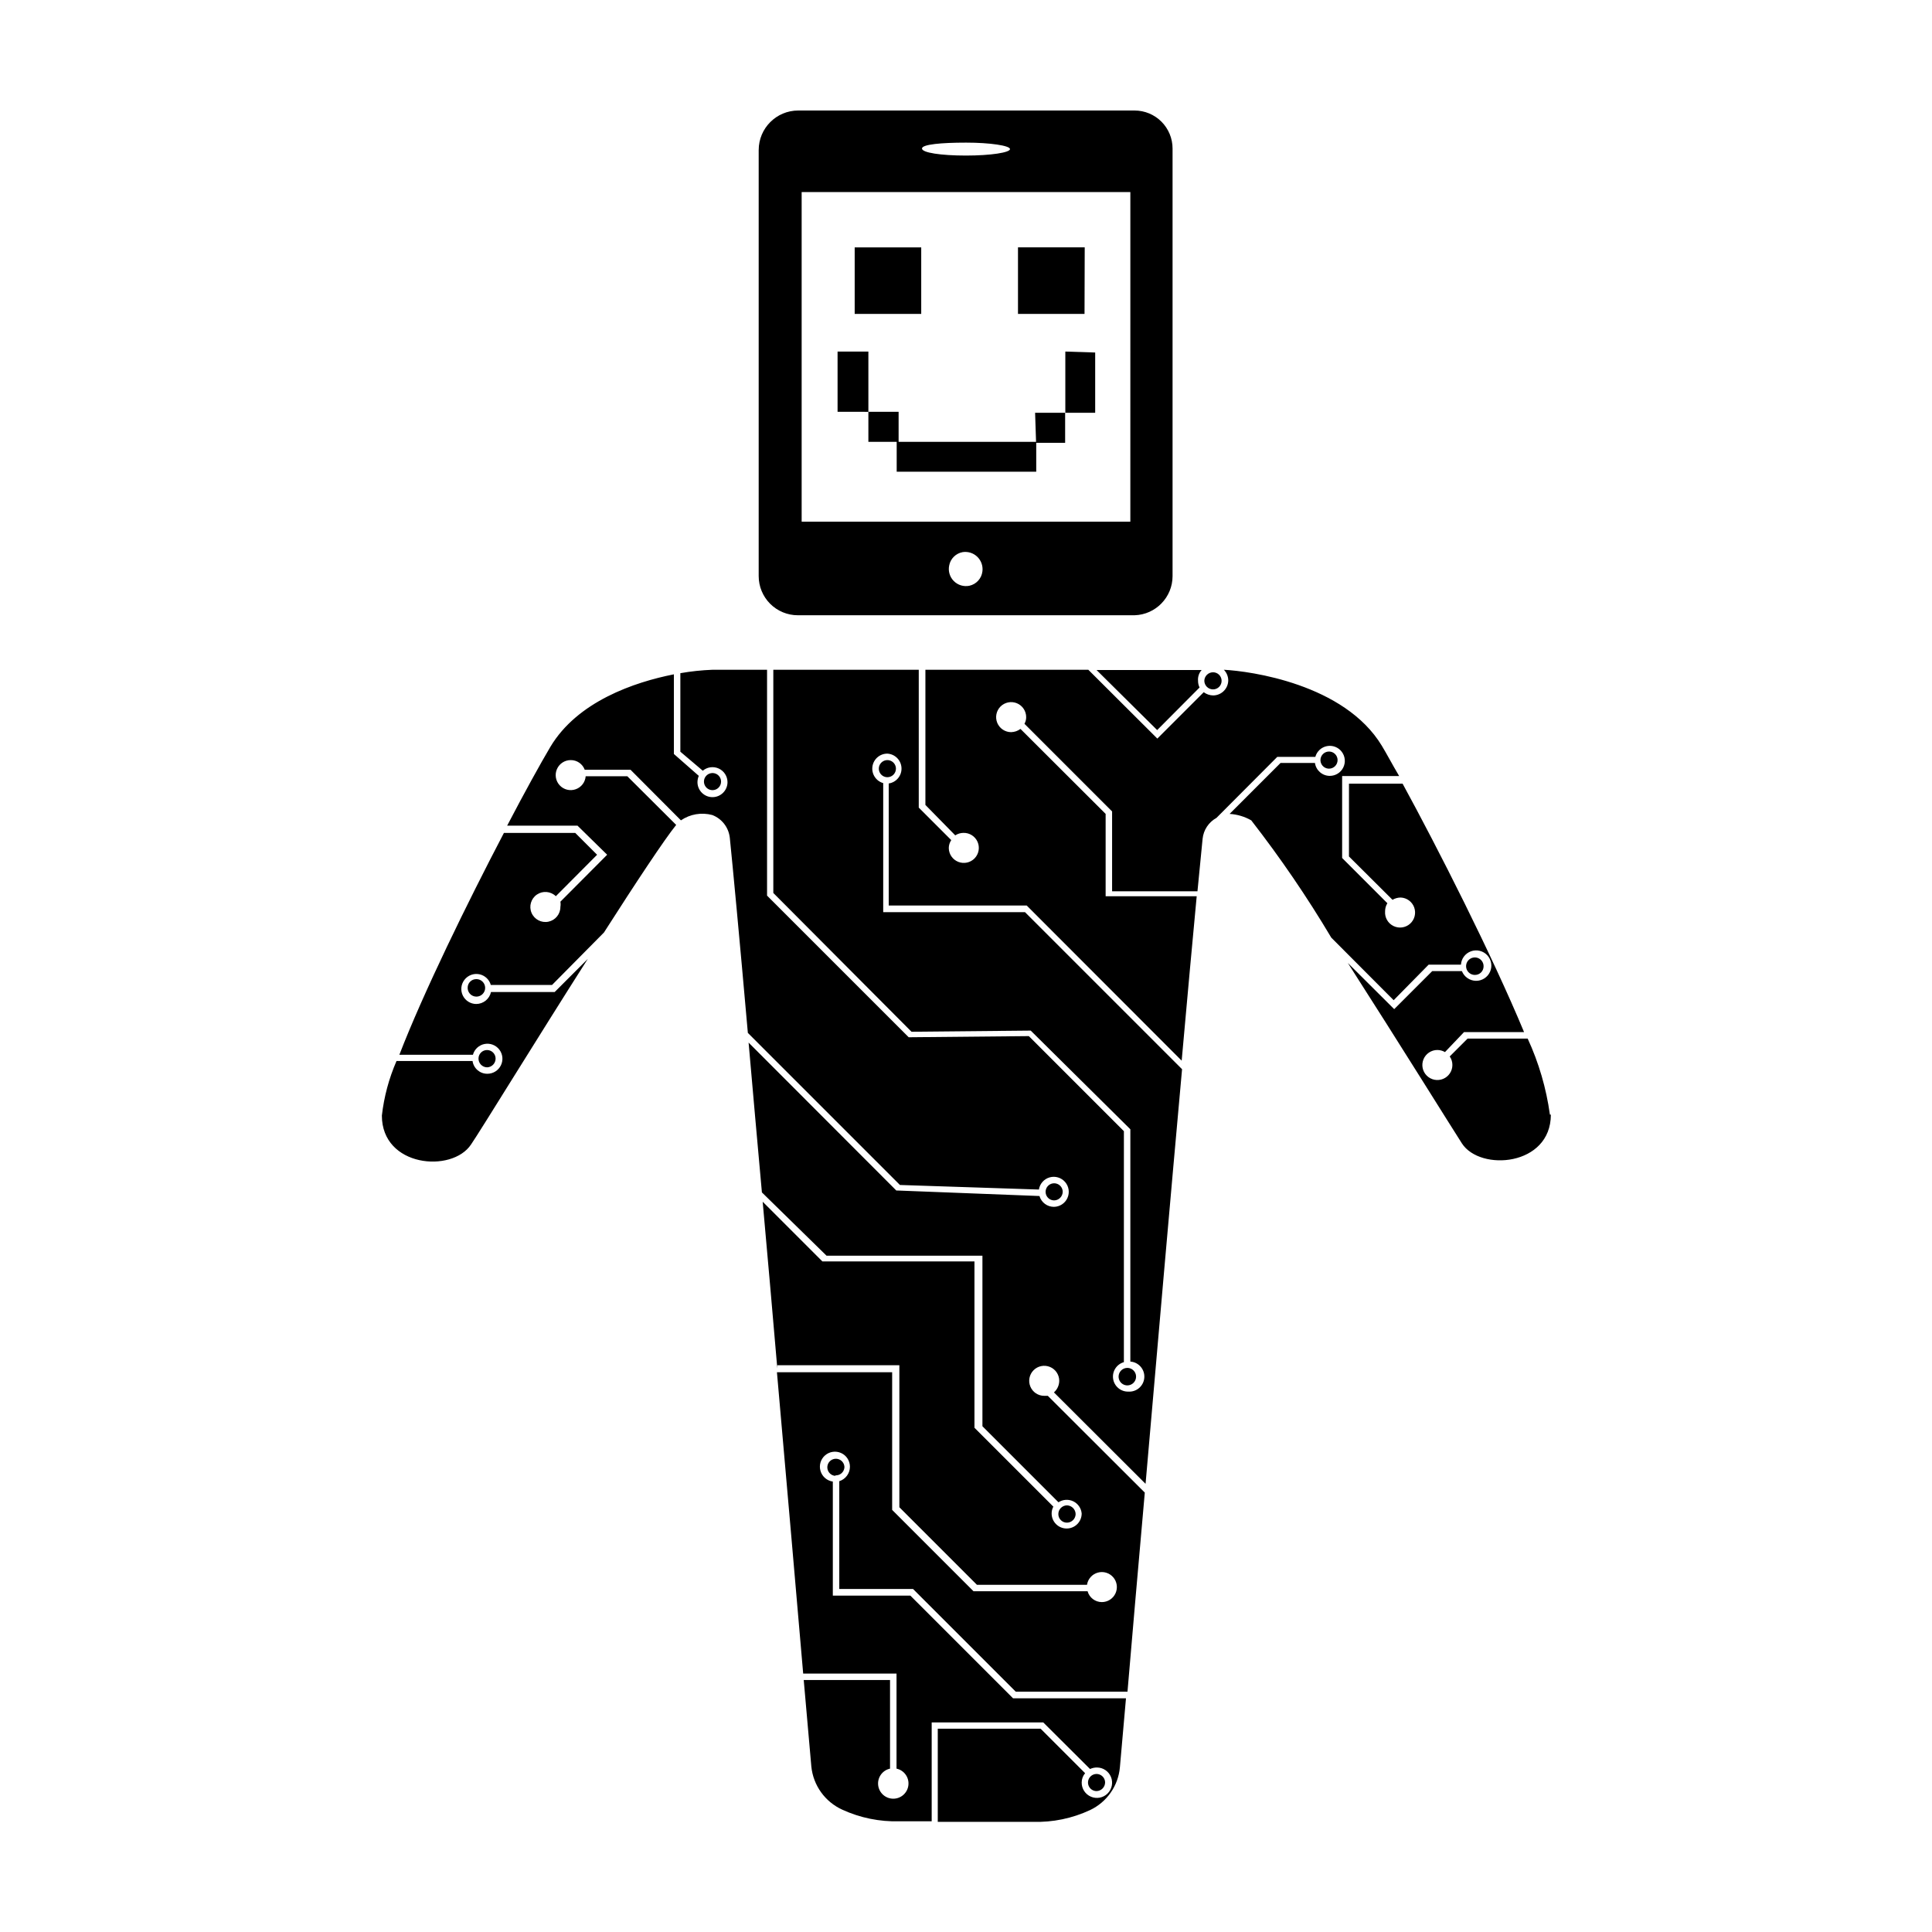 <?xml version="1.0" encoding="UTF-8"?>
<!-- Uploaded to: SVG Repo, www.svgrepo.com, Generator: SVG Repo Mixer Tools -->
<svg fill="#000000" width="800px" height="800px" version="1.1" viewBox="144 144 512 512" xmlns="http://www.w3.org/2000/svg">
 <path d="m345.06 183.76v112.91c0 2.75 1.094 5.391 3.039 7.34 1.945 1.945 4.586 3.039 7.34 3.039h89.223c5.613-0.164 10.078-4.766 10.078-10.379v-113.31c0-2.672-1.062-5.234-2.953-7.125-1.887-1.887-4.453-2.949-7.125-2.949h-89.121c-5.789 0-10.48 4.691-10.48 10.477zm54.914-1.965c6.449 0 11.688 0.805 11.688 1.715 0 0.906-5.039 1.715-11.688 1.715-6.648-0.004-11.637-0.758-11.637-1.867 0-1.105 5.188-1.562 11.637-1.562zm0.906 117.44c-1.488 0.297-3.027-0.168-4.102-1.242-1.074-1.07-1.539-2.613-1.238-4.102 0.328-1.82 1.754-3.246 3.578-3.574 1.418-0.215 2.856 0.242 3.883 1.242s1.531 2.422 1.355 3.844c-0.215 1.891-1.613 3.434-3.477 3.832zm42.672-16.977-87.105-0.004v-87.359h87.109zm-55.418-55.066h-17.633v-17.633h17.633zm43.277 0-17.633-0.004v-17.633h17.684zm-13.098 26.199h7.961v7.961l-7.66-0.004v7.656h-36.98v-7.91h-7.504v-7.961h8.012v7.961h36.426zm15.922-15.973v15.973l-7.91-0.004v-16.223zm-60.105 7.707v8.012l-8.164-0.004v-15.969h8.164zm160.77 157.24c-0.945 0.02-1.812-0.539-2.184-1.406-0.371-0.871-0.176-1.883 0.492-2.551 0.672-0.668 1.68-0.863 2.551-0.492 0.871 0.371 1.426 1.234 1.406 2.18 0 0.602-0.238 1.18-0.664 1.605-0.426 0.426-1 0.664-1.602 0.664zm-38.695-54.664c-0.914 0-1.742-0.551-2.094-1.398-0.352-0.848-0.156-1.824 0.492-2.473 0.648-0.648 1.625-0.84 2.473-0.492 0.844 0.352 1.398 1.18 1.398 2.098 0 0.602-0.238 1.176-0.664 1.602-0.426 0.426-1.004 0.664-1.605 0.664zm-117.04 2.266c-0.914 0-1.742-0.551-2.094-1.398-0.352-0.848-0.156-1.82 0.492-2.469 0.648-0.648 1.625-0.844 2.473-0.492 0.844 0.352 1.398 1.176 1.398 2.094 0 0.602-0.238 1.18-0.664 1.602-0.426 0.426-1.004 0.664-1.605 0.664zm175.83 89.426c0 13.652-18.742 15.113-23.578 7.609-2.57-3.981-16.727-26.754-30.23-47.812l12.293 12.242 10.078-10.078h7.859l0.004 0.004c0.609 1.531 2.078 2.543 3.727 2.57 1.613 0.016 3.078-0.93 3.731-2.402s0.363-3.191-0.734-4.375c-1.098-1.18-2.793-1.594-4.309-1.051-1.516 0.543-2.566 1.938-2.668 3.543h-8.562l-9.27 9.422-16.523-16.574h-0.004c-6.418-10.793-13.504-21.172-21.211-31.086-1.754-1.004-3.723-1.59-5.742-1.711l13.504-13.504h9.117c0.277 1.961 1.949 3.422 3.93 3.426 1.512 0.004 2.898-0.852 3.57-2.207 0.676-1.355 0.523-2.977-0.395-4.18-0.914-1.207-2.434-1.789-3.922-1.5-1.484 0.285-2.68 1.391-3.082 2.848h-10.078l-16.121 16.172c-2.062 1.133-3.438 3.203-3.676 5.543-0.301 2.871-0.754 7.656-1.359 13.906h-22.625v-21.16l-23.227-23.227h0.004c0.305-0.535 0.461-1.145 0.453-1.762 0-1.609-0.973-3.062-2.457-3.68-1.488-0.613-3.199-0.273-4.34 0.863-1.137 1.141-1.477 2.852-0.863 4.34 0.617 1.484 2.07 2.457 3.68 2.457 0.891-0.023 1.754-0.32 2.469-0.859l22.57 22.523v21.816h24.133c-1.059 11.035-2.418 26.199-3.981 43.578l-41.059-41.109-36.578-0.004v-32.344c2.016-0.301 3.481-2.078 3.387-4.113-0.09-2.039-1.703-3.676-3.742-3.797-1.988-0.012-3.68 1.449-3.961 3.422-0.281 1.969 0.941 3.844 2.856 4.387v34.207h37.586l41.613 41.613c-3.023 33.402-6.602 74.512-9.672 109.88l-24.285-24.234v0.008c0.887-0.777 1.398-1.895 1.41-3.074 0-1.609-0.969-3.062-2.457-3.676-1.488-0.617-3.199-0.277-4.34 0.863-1.137 1.137-1.477 2.848-0.859 4.336 0.613 1.488 2.066 2.457 3.676 2.457h0.957l25.695 25.645c-1.812 20.504-3.426 38.996-4.586 52.75l-29.625-0.004-27.207-27.207-19.547 0.004v-28.566c1.676-0.527 2.816-2.074 2.824-3.828 0.004-1.562-0.906-2.981-2.324-3.633-1.418-0.648-3.086-0.41-4.266 0.613-1.176 1.02-1.652 2.637-1.207 4.133 0.441 1.496 1.715 2.598 3.262 2.816v30.23h20.555l27.207 27.207h29.926l-1.613 18.289v-0.004c-0.438 4.914-3.449 9.227-7.91 11.336-4.723 2.207-9.902 3.273-15.113 3.121h-17.938-7.305v-24.688h27.258l11.789 11.789v0.004c-0.586 0.688-0.906 1.562-0.906 2.465-0.02 1.637 0.949 3.121 2.453 3.762s3.246 0.309 4.406-0.84c1.164-1.152 1.52-2.887 0.898-4.398-0.621-1.516-2.094-2.5-3.727-2.5-0.629 0-1.246 0.137-1.816 0.402l-12.395-12.344h-29.57v26.199h-8.566c-5.207 0.148-10.379-0.902-15.113-3.074-4.582-2.078-7.711-6.434-8.215-11.438-0.402-4.684-1.109-12.645-2.016-22.922h22.871v23.477h0.004c-2.012 0.438-3.371 2.32-3.152 4.367 0.223 2.051 1.949 3.602 4.008 3.602 2.059 0 3.789-1.551 4.008-3.602 0.223-2.047-1.137-3.93-3.148-4.367v-25.191h-24.738c-1.762-20.504-4.281-49.473-6.953-79.855h30.531v36.477l21.562 21.562h30.23v0.004c0.473 1.695 2.016 2.867 3.777 2.871 1.555 0 2.969-0.902 3.617-2.316 0.652-1.414 0.422-3.074-0.59-4.254-1.016-1.184-2.621-1.664-4.117-1.238s-2.606 1.688-2.84 3.223h-29.172l-20.555-20.555v-37.637h-32.344v0.855c-1.258-14.66-2.57-29.676-3.879-44.184l15.82 15.82h40.305v44.082l20.906 20.906v0.004c-0.301 0.559-0.457 1.18-0.453 1.812 0 2.199 1.781 3.981 3.981 3.981s3.981-1.781 3.981-3.981c-0.125-1.391-0.973-2.617-2.231-3.227-1.262-0.609-2.746-0.512-3.918 0.258l-20.152-20.152v-45.195h-41.312l-17.129-16.773c-1.258-14.008-2.469-27.457-3.527-39.699l39.145 39.195h0.25l37.691 1.461c0.492 1.703 2.055 2.875 3.828 2.871 1.551-0.02 2.949-0.938 3.582-2.352 0.637-1.414 0.395-3.066-0.625-4.238-1.016-1.172-2.621-1.645-4.109-1.215-1.488 0.43-2.594 1.688-2.828 3.219l-36.828-1.211-40.305-40.305c-2.215-25.191-4.031-44.387-4.785-51.742l-0.004 0.004c-0.305-2.707-2.09-5.019-4.633-5.996-2.844-0.766-5.883-0.254-8.312 1.41l-13.352-13.402h-12.141c-0.578-1.559-2.07-2.586-3.731-2.566-1.582 0.004-3.008 0.941-3.637 2.394-0.633 1.449-0.344 3.137 0.734 4.293 1.074 1.16 2.734 1.57 4.227 1.047 1.496-0.52 2.535-1.875 2.656-3.453h11.035l12.949 12.898c-3.023 3.727-10.578 15.113-19.145 28.516l-13.758 13.902h-16.223c-0.398-1.453-1.59-2.555-3.07-2.848-1.48-0.289-3 0.285-3.918 1.48-0.922 1.195-1.086 2.809-0.43 4.164 0.66 1.359 2.031 2.227 3.539 2.242 1.895-0.004 3.527-1.324 3.93-3.172h16.879l8.766-8.766c-13.652 21.41-28.312 45.344-30.934 49.172-5.039 7.609-23.629 5.996-23.629-7.656v-0.004c0.566-4.984 1.875-9.859 3.879-14.461h20.152c0.277 1.953 1.957 3.398 3.93 3.379 1.516 0 2.898-0.855 3.57-2.211 0.676-1.355 0.523-2.973-0.395-4.18-0.914-1.203-2.434-1.785-3.922-1.5-1.484 0.285-2.68 1.391-3.082 2.852h-19.496c6.297-16.324 18.035-40.305 27.711-58.793h18.895l5.793 5.793-10.934 10.984-0.004-0.004c-1.359-1.32-3.465-1.496-5.027-0.422-1.562 1.078-2.148 3.106-1.402 4.848 0.75 1.742 2.621 2.719 4.477 2.328 1.855-0.391 3.18-2.035 3.164-3.934 0.082-0.449 0.082-0.91 0-1.359l12.395-12.445-7.859-7.707h-18.645c4.684-8.969 8.816-16.426 11.438-20.859 7.203-12.09 22.32-17.18 32.746-19.246v21.109l6.602 5.797c-0.223 0.527-0.344 1.09-0.352 1.664 0 2.195 1.781 3.981 3.981 3.981 2.195 0 3.981-1.785 3.981-3.981-0.008-1.547-0.91-2.949-2.312-3.598-1.406-0.648-3.059-0.426-4.238 0.574l-5.945-5.039v-20.809c2.816-0.496 5.66-0.797 8.516-0.906h14.461v59.852l37.535 37.535h0.25l31.59-0.301 25.191 25.191-0.004 61.211c-1.926 0.547-3.148 2.434-2.852 4.414 0.293 1.98 2.012 3.434 4.012 3.394 2.195 0.152 4.102-1.504 4.254-3.703 0.156-2.199-1.504-4.102-3.699-4.258v-61.562l-26.402-26.148-31.59 0.301-36.625-36.777v-59.148h38.543v36.527l8.613 8.613c-0.426 0.625-0.652 1.363-0.656 2.117 0.023 1.613 1.016 3.055 2.516 3.648 1.504 0.594 3.215 0.223 4.332-0.938 1.121-1.164 1.426-2.891 0.777-4.367-0.652-1.477-2.129-2.414-3.742-2.375-0.773 0.008-1.523 0.234-2.168 0.656l-7.91-8.062v-35.82h43.176l18.289 18.238 12.293-12.293c0.73 0.543 1.609 0.844 2.519 0.855 2.188-0.027 3.953-1.793 3.981-3.977-0.008-1.059-0.422-2.066-1.16-2.824 6.902 0.352 31.941 3.727 41.867 20.152 1.258 2.066 2.82 5.039 4.586 8.012h-15.113v21.715l11.992 11.992-0.004-0.004c-0.402 0.652-0.613 1.402-0.605 2.168-0.121 1.617 0.75 3.148 2.207 3.867 1.453 0.719 3.199 0.484 4.41-0.594 1.211-1.082 1.645-2.785 1.102-4.312-0.547-1.527-1.965-2.574-3.586-2.637-0.762 0.004-1.512 0.215-2.168 0.602l-11.539-11.488 0.004-19.293h14.207c9.219 16.879 23.68 45.344 32.195 65.848h-15.922l-5.039 5.289c-0.613-0.359-1.309-0.551-2.016-0.555-1.609 0-3.062 0.973-3.676 2.457-0.617 1.488-0.277 3.199 0.863 4.34 1.137 1.137 2.848 1.477 4.336 0.863 1.488-0.617 2.457-2.07 2.457-3.68 0.008-0.809-0.238-1.602-0.707-2.266l4.734-4.734h15.922v-0.004c2.949 6.391 4.934 13.184 5.894 20.152zm-189.48 95.723 0.004 0.004c-0.914 0-1.742-0.555-2.094-1.402-0.352-0.844-0.156-1.82 0.492-2.469 0.648-0.648 1.621-0.844 2.469-0.492 0.848 0.352 1.402 1.18 1.402 2.094-0.039 0.621-0.328 1.199-0.805 1.602-0.477 0.398-1.098 0.586-1.715 0.516zm95.98-210.69c-0.004 0.613 0.133 1.215 0.402 1.766l-11.234 11.285-16.07-15.922h27.859c-0.703 0.781-1.051 1.824-0.957 2.871zm1.664 0c0.027-1.258 1.055-2.266 2.316-2.266 1.25 0 2.266 1.016 2.266 2.266 0 1.254-1.016 2.269-2.266 2.269-1.262 0-2.289-1.008-2.316-2.269zm-20.457 182.08c0.941-0.02 1.805 0.531 2.18 1.395 0.371 0.863 0.188 1.871-0.473 2.543-0.656 0.672-1.66 0.883-2.531 0.527-0.871-0.359-1.441-1.207-1.441-2.148 0-1.258 1.008-2.289 2.266-2.316zm-169.63-79.652c-1.258-0.027-2.266-1.059-2.266-2.316 0-1.254 1.016-2.269 2.266-2.269 1.254 0 2.269 1.016 2.269 2.269 0 1.258-1.008 2.289-2.269 2.316zm59.754-73.457c-0.918 0-1.746-0.551-2.094-1.398-0.352-0.848-0.16-1.82 0.488-2.469 0.648-0.648 1.625-0.844 2.473-0.492 0.848 0.352 1.398 1.176 1.398 2.094 0 0.602-0.238 1.18-0.664 1.602-0.426 0.426-1 0.664-1.602 0.664zm-62.625 50.082c0.945-0.023 1.809 0.535 2.184 1.406 0.371 0.871 0.176 1.879-0.496 2.547-0.668 0.672-1.676 0.863-2.547 0.492-0.871-0.371-1.426-1.234-1.406-2.18 0-0.602 0.238-1.18 0.664-1.602 0.426-0.426 1-0.664 1.602-0.664zm156.54 144.04c-1.254 0-2.269-1.016-2.269-2.269 0-1.262 1.008-2.289 2.269-2.316 1.27 0.027 2.289 1.047 2.316 2.316-0.027 1.262-1.059 2.269-2.316 2.269zm7.859 71.137c-0.918 0-1.746-0.555-2.094-1.398-0.352-0.848-0.16-1.824 0.488-2.473 0.648-0.648 1.625-0.844 2.473-0.492 0.848 0.352 1.398 1.18 1.398 2.094-0.027 1.242-1.027 2.242-2.266 2.269zm-11.234-156.54c-0.918 0-1.746-0.551-2.098-1.398-0.348-0.848-0.156-1.824 0.492-2.473 0.648-0.648 1.625-0.84 2.473-0.488 0.848 0.352 1.398 1.176 1.398 2.094-0.027 1.242-1.027 2.238-2.266 2.266z"/>
</svg>